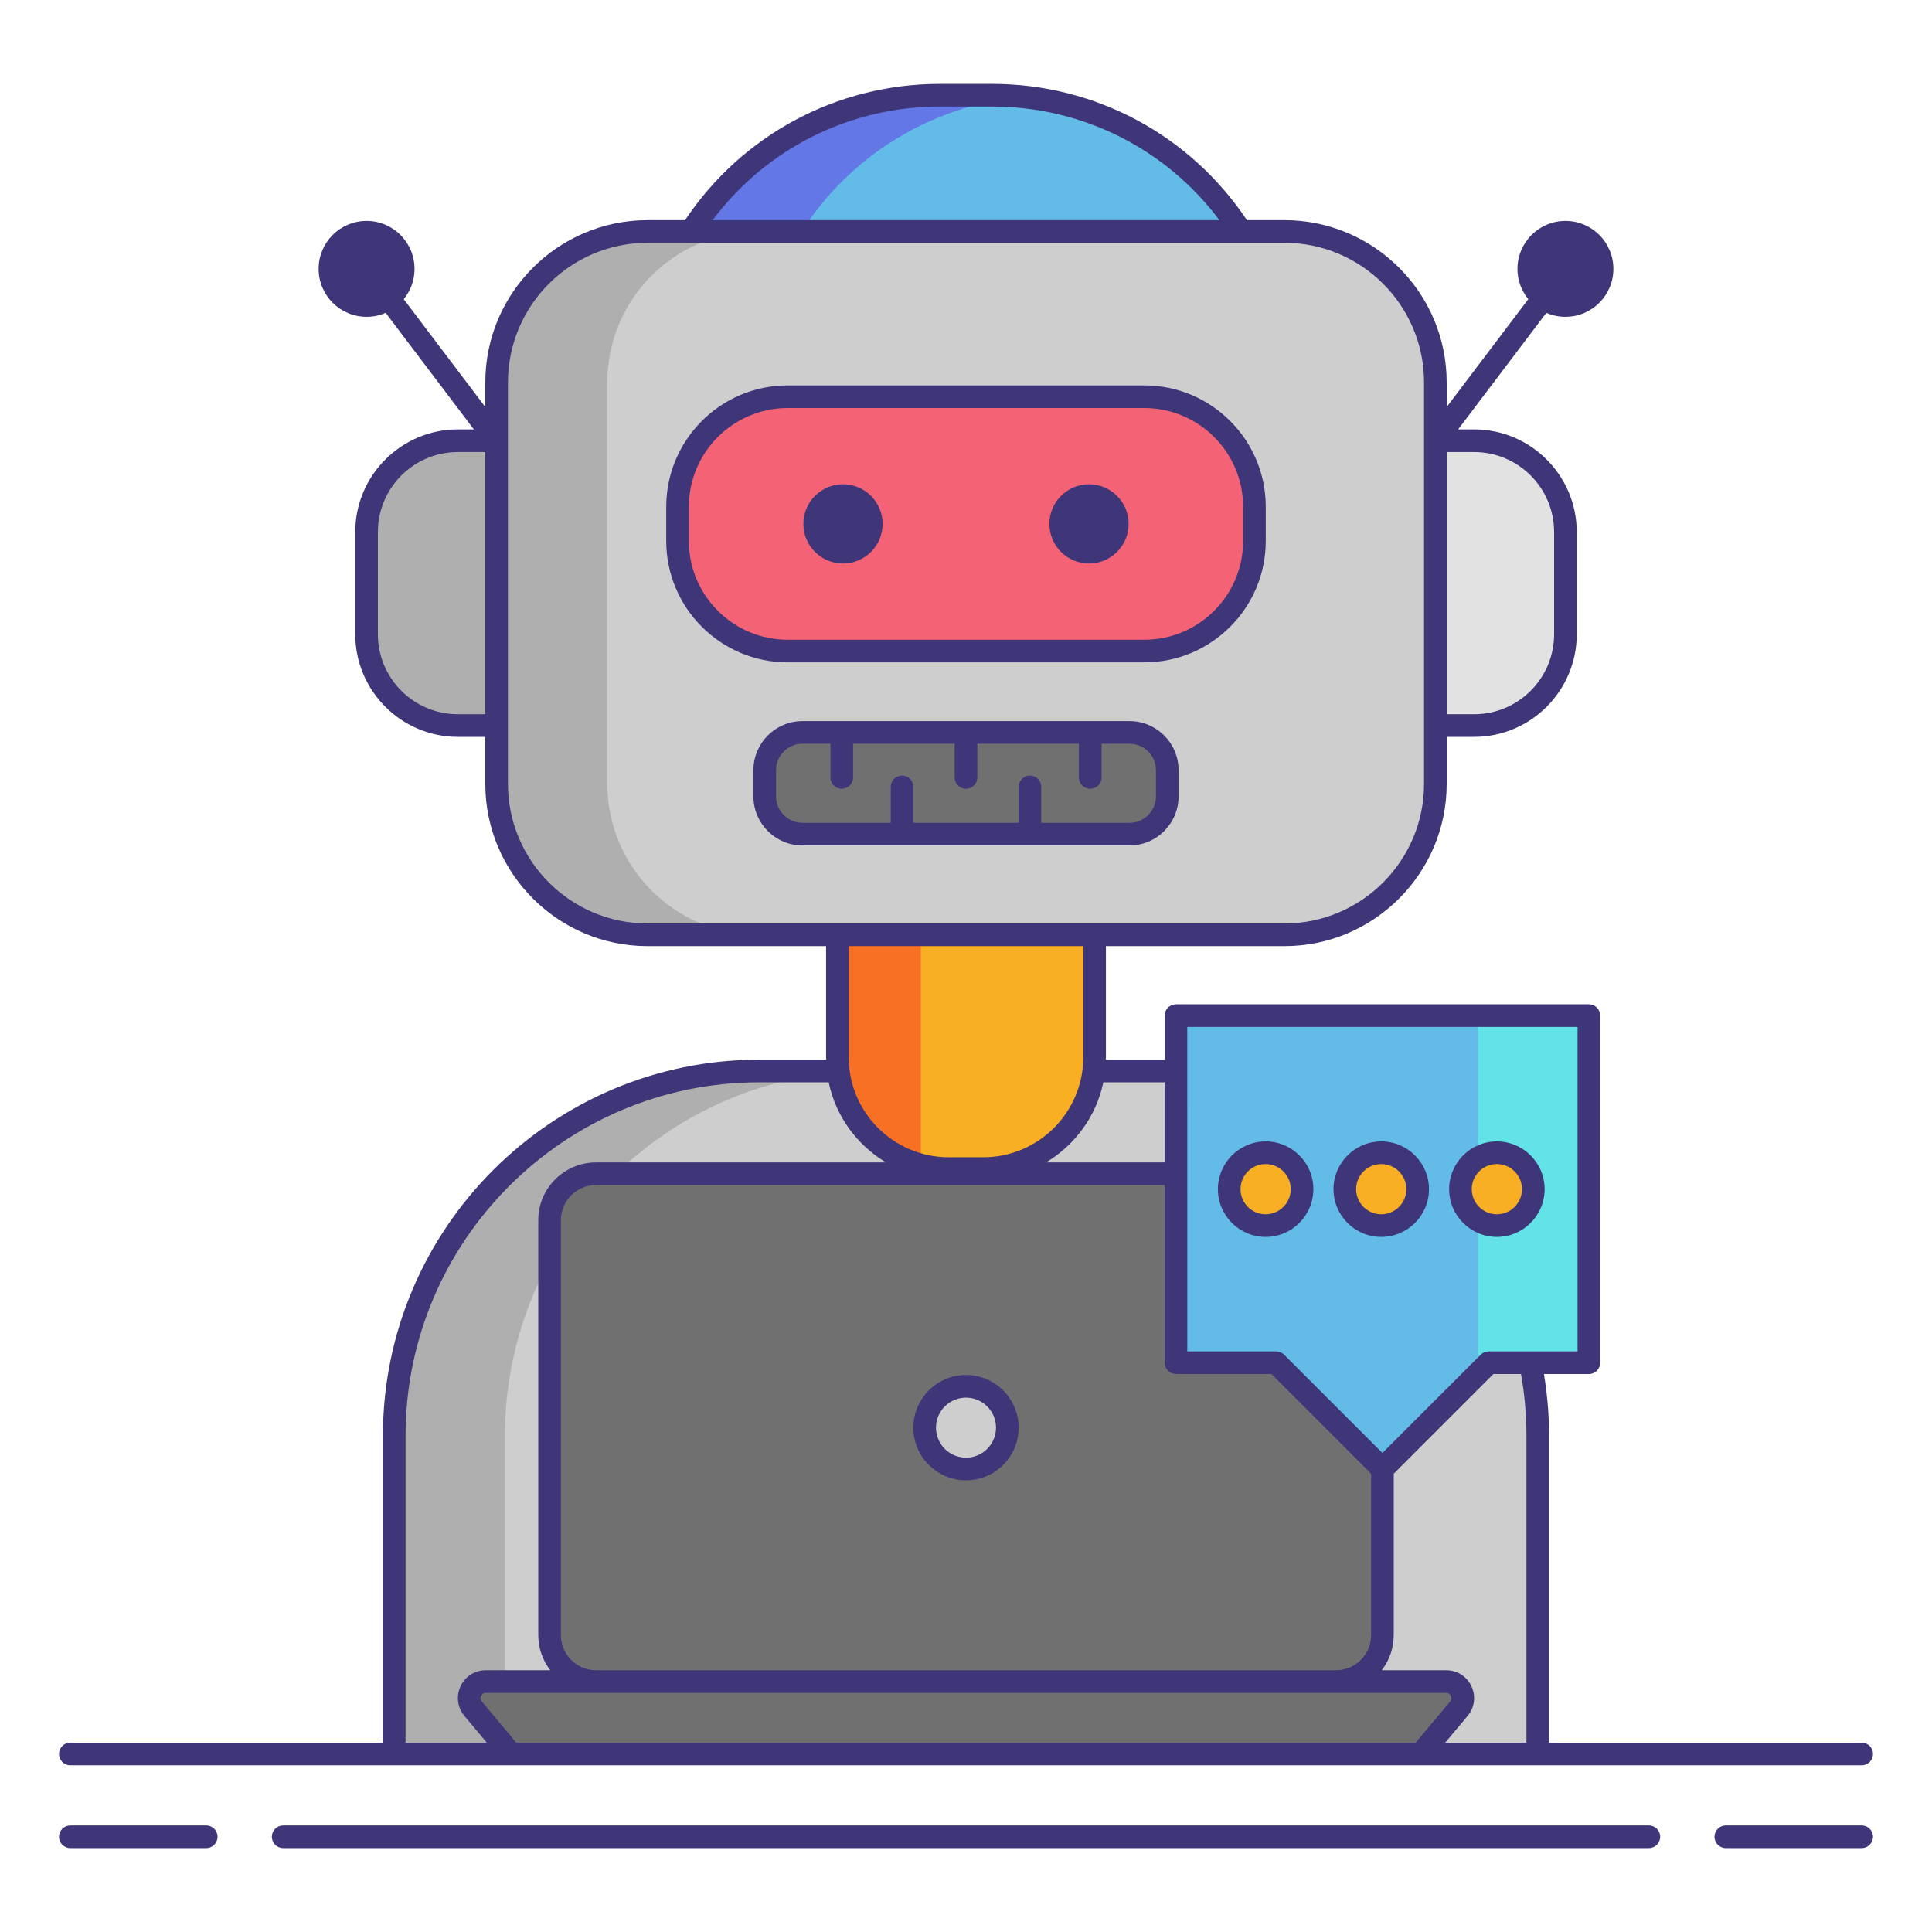 <?xml version="1.0" encoding="utf-8"?>
<!-- Generator: Adobe Illustrator 24.0.0, SVG Export Plug-In . SVG Version: 6.00 Build 0)  -->
<svg version="1.1" id="Layer_1" xmlns="http://www.w3.org/2000/svg" xmlns:xlink="http://www.w3.org/1999/xlink" x="0px" y="0px"
	 viewBox="0 0 256 256" enable-background="new 0 0 256 256" xml:space="preserve">
<g>
	<g>
		<path fill="#CECECE" d="M155.409,141.913h-54.818c-26.704,0-48.353,21.648-48.353,48.353v42.145h151.523v-42.145
			C203.761,163.561,182.113,141.913,155.409,141.913z"/>
		<g>
			<path fill="#AFAFAF" d="M115.258,141.913h-14.667c-26.704,0-48.353,21.648-48.353,48.353v42.145h14.667v-42.145
				C66.905,163.561,88.553,141.913,115.258,141.913z"/>
		</g>
		<path fill="#F8AF23" d="M130.291,154.84h-4.581c-8.146,0-14.75-6.604-14.75-14.75v-26.243c0-8.146,6.604-14.75,14.75-14.75h4.581
			c8.146,0,14.75,6.604,14.75,14.75v26.243C145.041,148.236,138.437,154.84,130.291,154.84z"/>
		<path fill="#F87023" d="M110.959,113.847v26.243c0,6.866,4.698,12.619,11.05,14.263v-54.77
			C115.658,101.227,110.959,106.981,110.959,113.847z"/>
		<path fill="#CECECE" d="M170.193,123.866H85.807c-11.046,0-20-8.954-20-20V50.672c0-11.046,8.954-20,20-20h84.387
			c11.046,0,20,8.954,20,20v53.194C190.193,114.911,181.239,123.866,170.193,123.866z"/>
		<g>
			<path fill="#AFAFAF" d="M80.473,103.866V50.672c0-11.046,8.954-20,20-20H85.807c-11.046,0-20,8.954-20,20v53.194
				c0,11.046,8.954,20,20,20h14.667C89.428,123.866,80.473,114.911,80.473,103.866z"/>
		</g>
		<path fill="#AFAFAF" d="M60.67,96.139h5.136v-37.74H60.67c-6.681,0-12.097,5.416-12.097,12.097v13.546
			C48.574,90.723,53.989,96.139,60.67,96.139z"/>
		<path fill="#E2E2E2" d="M195.33,96.139h-5.136v-37.74h5.136c6.681,0,12.097,5.416,12.097,12.097v13.546
			C207.426,90.723,202.011,96.139,195.33,96.139z"/>
		<path fill="#F46275" d="M151.638,86.266h-47.275c-8.054,0-14.583-6.529-14.583-14.583v-4.529c0-8.054,6.529-14.583,14.583-14.583
			h47.275c8.054,0,14.583,6.529,14.583,14.583v4.529C166.221,79.737,159.692,86.266,151.638,86.266z"/>
		<g>
			<circle fill="#3F3679" cx="111.701" cy="69.418" r="5.249"/>
			<circle fill="#3F3679" cx="144.299" cy="69.418" r="5.249"/>
		</g>
		<path fill="#707070" d="M149.668,110.527h-43.336c-2.761,0-5-2.239-5-5v-3.478c0-2.761,2.239-5,5-5h43.336c2.761,0,5,2.239,5,5
			v3.478C154.668,108.289,152.429,110.527,149.668,110.527z"/>
		<path fill="#63BCE7" d="M131.452,12.616h-6.903c-13.355,0-25.79,6.806-32.988,18.056l0,0h72.88l0,0
			C157.242,19.422,144.807,12.616,131.452,12.616z"/>
		<g>
			<path fill="#6377E7" d="M135.333,12.828c-1.284-0.128-2.576-0.212-3.882-0.212h-6.903c-13.355,0-25.79,6.806-32.988,18.056
				h14.667C112.721,20.522,123.483,14.008,135.333,12.828z"/>
		</g>
		<g>
			<circle fill="#3F3679" cx="48.574" cy="35.626" r="6.354"/>
			<circle fill="#3F3679" cx="207.426" cy="35.626" r="6.354"/>
		</g>
	</g>
	<path fill="#707070" d="M177.029,222.815H78.97c-3.395,0-6.147-2.752-6.147-6.148v-54.994c0-3.395,2.752-6.147,6.147-6.147h98.059
		c3.395,0,6.148,2.752,6.148,6.147v54.994C183.177,220.063,180.425,222.815,177.029,222.815z"/>
	<path fill="#707070" d="M188.288,232.411H67.712l-5.024-6.003c-1.192-1.424-0.179-3.592,1.678-3.592h127.268
		c1.857,0,2.87,2.168,1.678,3.592L188.288,232.411z"/>
	<circle fill="#CECECE" cx="128" cy="189.171" r="5.476"/>
	<polygon fill="#63BCE7" points="210.531,134.574 210.531,180.567 197.257,180.567 183.177,194.647 169.097,180.567 
		155.823,180.567 155.823,134.574 	"/>
	<g>
		<polygon fill="#63E2E7" points="210.531,134.574 210.531,180.567 197.257,180.567 195.865,181.959 195.865,134.574 		"/>
	</g>
	<circle fill="#F8AF23" cx="198.342" cy="157.57" r="4.827"/>
	<circle fill="#F8AF23" cx="183.022" cy="157.57" r="4.827"/>
	<circle fill="#F8AF23" cx="167.703" cy="157.57" r="4.827"/>
	<g>
		<path fill="#3F3679" d="M27.323,241.884H9.32c-0.829,0-1.5,0.671-1.5,1.5s0.671,1.5,1.5,1.5h18.003c0.829,0,1.5-0.671,1.5-1.5
			S28.152,241.884,27.323,241.884z"/>
		<path fill="#3F3679" d="M246.68,241.884h-18.003c-0.829,0-1.5,0.671-1.5,1.5s0.671,1.5,1.5,1.5h18.003c0.829,0,1.5-0.671,1.5-1.5
			S247.509,241.884,246.68,241.884z"/>
		<path fill="#3F3679" d="M218.479,241.884H37.521c-0.829,0-1.5,0.671-1.5,1.5s0.671,1.5,1.5,1.5h180.959c0.829,0,1.5-0.671,1.5-1.5
			S219.308,241.884,218.479,241.884z"/>
		<path fill="#3F3679" d="M9.32,233.911h42.918h15.474h120.575h15.474h42.918c0.829,0,1.5-0.671,1.5-1.5s-0.671-1.5-1.5-1.5h-41.418
			v-40.645c0-2.749-0.237-5.502-0.683-8.199h5.953c0.829,0,1.5-0.671,1.5-1.5v-45.993c0-0.829-0.671-1.5-1.5-1.5h-54.709
			c-0.829,0-1.5,0.671-1.5,1.5v5.839h-7.798c0.002-0.109,0.016-0.214,0.016-0.323v-14.724h23.653c11.855,0,21.5-9.645,21.5-21.5
			v-6.227h3.636c7.497,0,13.597-6.1,13.597-13.597V70.496c0-7.497-6.1-13.597-13.597-13.597h-2.12l15.413-20.368
			c0.5-0.661,0.37-1.602-0.291-2.102c-0.66-0.499-1.601-0.369-2.102,0.291l-14.537,19.21v-3.259c0-11.855-9.645-21.5-21.5-21.5
			h-4.963c-7.568-11.315-20.123-18.056-33.778-18.056h-6.903c-13.655,0-26.211,6.741-33.778,18.056h-4.963
			c-11.855,0-21.5,9.645-21.5,21.5v3.259L49.77,34.721c-0.5-0.661-1.441-0.79-2.102-0.291c-0.661,0.5-0.791,1.441-0.291,2.102
			L62.79,56.899h-2.12c-7.497,0-13.597,6.1-13.597,13.597v13.546c0,7.497,6.1,13.597,13.597,13.597h3.636v6.227
			c0,11.855,9.645,21.5,21.5,21.5h23.653v14.724c0,0.109,0.014,0.215,0.016,0.323h-8.885c-27.489,0-49.853,22.364-49.853,49.853
			v40.645H9.32c-0.829,0-1.5,0.671-1.5,1.5S8.491,233.911,9.32,233.911z M68.413,230.911l-4.575-5.466
			c-0.254-0.303-0.151-0.614-0.096-0.733c0.056-0.12,0.228-0.397,0.624-0.397h14.604h98.059h14.604c0.396,0,0.568,0.277,0.624,0.397
			c0.056,0.119,0.158,0.43-0.096,0.732l-4.575,5.466H68.413z M74.323,216.667v-54.994c0-2.563,2.085-4.647,4.648-4.647h75.352
			v23.541c0,0.829,0.671,1.5,1.5,1.5h12.653l13.202,13.201v21.399c0,2.563-2.085,4.647-4.648,4.647H78.971
			C76.408,221.315,74.323,219.23,74.323,216.667z M202.262,190.266v40.645h-10.763l2.963-3.541c0.929-1.11,1.126-2.615,0.513-3.927
			c-0.613-1.313-1.894-2.127-3.342-2.127h-8.545c0.992-1.29,1.588-2.898,1.588-4.647v-21.399l13.201-13.201h3.663
			C202.017,184.757,202.262,187.514,202.262,190.266z M157.322,136.074h51.709v42.993h-11.774c-0.398,0-0.779,0.158-1.061,0.439
			l-13.02,13.02l-13.02-13.02c-0.281-0.281-0.663-0.439-1.061-0.439h-11.774V136.074z M154.322,143.413v10.613h-15.718
			c3.831-2.294,6.652-6.107,7.592-10.613H154.322z M205.926,70.496v13.546c0,5.843-4.753,10.597-10.597,10.597h-3.636v-34.74h3.636
			C201.173,59.899,205.926,64.652,205.926,70.496z M124.548,14.116h6.903c11.966,0,23.032,5.579,30.125,15.056H94.423
			C101.517,19.695,112.582,14.116,124.548,14.116z M60.67,94.639c-5.843,0-10.597-4.753-10.597-10.597V70.496
			c0-5.843,4.753-10.597,10.597-10.597h3.636v34.74H60.67z M67.307,103.866v-7.727v-37.74v-7.727c0-10.201,8.299-18.5,18.5-18.5
			h5.753h72.88h5.753c10.201,0,18.5,8.299,18.5,18.5v7.727v37.74v7.727c0,10.201-8.299,18.5-18.5,18.5H85.807
			C75.605,122.366,67.307,114.067,67.307,103.866z M143.541,125.366v14.724c0,7.306-5.944,13.25-13.25,13.25h-4.581
			c-7.306,0-13.25-5.944-13.25-13.25v-14.724H143.541z M53.738,190.266c0-25.834,21.018-46.853,46.853-46.853h9.212
			c0.94,4.506,3.761,8.319,7.592,10.613H78.971c-4.217,0-7.648,3.431-7.648,7.647v54.994c0,1.749,0.597,3.358,1.588,4.647h-8.545
			c-1.448,0-2.729,0.815-3.342,2.127c-0.613,1.312-0.416,2.817,0.513,3.928l2.963,3.541H53.738V190.266z"/>
		<path fill="#3F3679" d="M151.638,51.07h-47.275c-8.869,0-16.083,7.215-16.083,16.083v4.53c0,8.868,7.215,16.083,16.083,16.083
			h47.275c8.869,0,16.083-7.215,16.083-16.083v-4.53C167.721,58.285,160.506,51.07,151.638,51.07z M164.721,71.683
			c0,7.214-5.869,13.083-13.083,13.083h-47.275c-7.214,0-13.083-5.869-13.083-13.083v-4.53c0-7.214,5.869-13.083,13.083-13.083
			h47.275c7.214,0,13.083,5.869,13.083,13.083V71.683z"/>
		<path fill="#3F3679" d="M149.668,95.549h-43.336c-3.584,0-6.5,2.916-6.5,6.5v3.479c0,3.584,2.916,6.5,6.5,6.5h43.336
			c3.584,0,6.5-2.916,6.5-6.5v-3.479C156.168,98.465,153.252,95.549,149.668,95.549z M153.168,105.527c0,1.93-1.57,3.5-3.5,3.5
			h-11.696v-4.758c0-0.829-0.671-1.5-1.5-1.5s-1.5,0.671-1.5,1.5v4.758h-13.944v-4.758c0-0.829-0.671-1.5-1.5-1.5
			s-1.5,0.671-1.5,1.5v4.758h-11.696c-1.93,0-3.5-1.57-3.5-3.5v-3.479c0-1.93,1.57-3.5,3.5-3.5h3.705v4.469
			c0,0.829,0.671,1.5,1.5,1.5s1.5-0.671,1.5-1.5v-4.469H126.5v4.469c0,0.829,0.671,1.5,1.5,1.5s1.5-0.671,1.5-1.5v-4.469h13.463
			v4.469c0,0.829,0.671,1.5,1.5,1.5s1.5-0.671,1.5-1.5v-4.469h3.705c1.93,0,3.5,1.57,3.5,3.5V105.527z"/>
		<path fill="#3F3679" d="M128,182.194c-3.847,0-6.977,3.13-6.977,6.977s3.13,6.976,6.977,6.976s6.977-3.129,6.977-6.976
			S131.847,182.194,128,182.194z M128,193.147c-2.193,0-3.977-1.784-3.977-3.976c0-2.193,1.784-3.977,3.977-3.977
			s3.977,1.784,3.977,3.977C131.977,191.363,130.193,193.147,128,193.147z"/>
		<path fill="#3F3679" d="M198.342,163.898c3.489,0,6.327-2.838,6.327-6.328c0-3.489-2.838-6.327-6.327-6.327
			s-6.327,2.838-6.327,6.327C192.015,161.06,194.854,163.898,198.342,163.898z M198.342,154.243c1.834,0,3.327,1.493,3.327,3.327
			c0,1.835-1.493,3.328-3.327,3.328s-3.327-1.493-3.327-3.328C195.015,155.736,196.508,154.243,198.342,154.243z"/>
		<path fill="#3F3679" d="M183.022,163.898c3.489,0,6.327-2.838,6.327-6.328c0-3.489-2.838-6.327-6.327-6.327
			s-6.327,2.838-6.327,6.327C176.695,161.06,179.534,163.898,183.022,163.898z M183.022,154.243c1.834,0,3.327,1.493,3.327,3.327
			c0,1.835-1.493,3.328-3.327,3.328s-3.327-1.493-3.327-3.328C179.695,155.736,181.188,154.243,183.022,154.243z"/>
		<path fill="#3F3679" d="M174.03,157.57c0-3.489-2.838-6.327-6.327-6.327s-6.327,2.838-6.327,6.327
			c0,3.489,2.838,6.328,6.327,6.328S174.03,161.06,174.03,157.57z M167.703,160.898c-1.834,0-3.327-1.493-3.327-3.328
			c0-1.834,1.493-3.327,3.327-3.327s3.327,1.493,3.327,3.327C171.03,159.405,169.537,160.898,167.703,160.898z"/>
	</g>
</g>
</svg>
